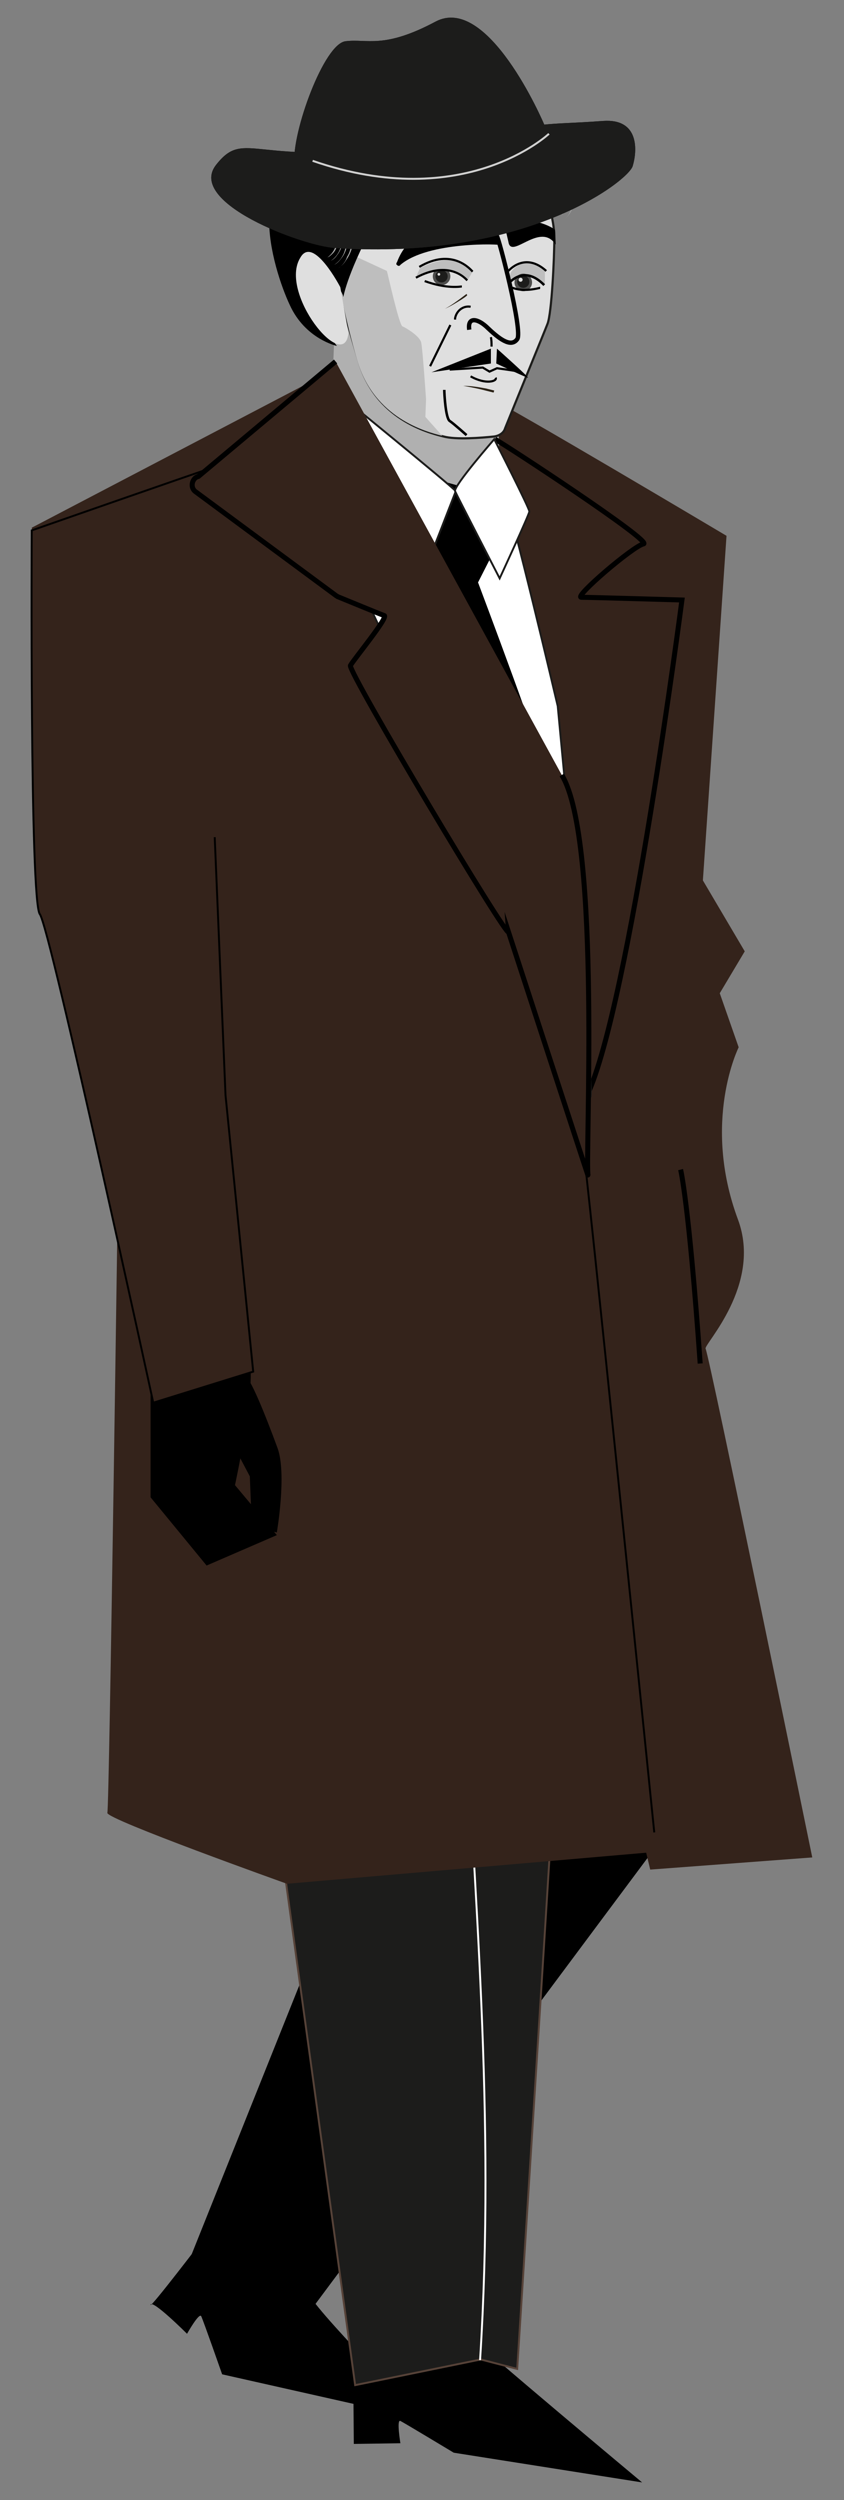 <?xml version="1.0" encoding="utf-8"?>
<!-- Generator: Adobe Illustrator 25.4.1, SVG Export Plug-In . SVG Version: 6.00 Build 0)  -->
<!DOCTYPE svg PUBLIC "-//W3C//DTD SVG 1.1//EN" "http://www.w3.org/Graphics/SVG/1.1/DTD/svg11.dtd">
<svg version="1.1"
	 id="Warstwa_2_00000037691621413682802580000009593092853567798953_" xmlns:x="http://ns.adobe.com/Extensibility/1.0/" xmlns:i="http://ns.adobe.com/AdobeIllustrator/10.0/" xmlns:graph="http://ns.adobe.com/Graphs/1.0/"
	 xmlns="http://www.w3.org/2000/svg" xmlns:xlink="http://www.w3.org/1999/xlink" x="0px" y="0px" viewBox="0 0 125 370"
	 style="enable-background:new 0 0 125 370;" xml:space="preserve">
<rect x="0" y="0" width="125" height="370" fill="#808080" stroke="none"/>
<style type="text/css">
	.st0{fill:#1C1C1B;stroke:#564238;stroke-width:0.285;stroke-miterlimit:10;}
	.st1{fill:none;stroke:#FFFFFF;stroke-width:0.285;stroke-miterlimit:10;}
	.st2{fill:#34231B;}
	.st3{fill:#B0B0B0;}
	.st4{fill:none;stroke:#000000;stroke-width:0.285;stroke-miterlimit:10;}
	.st5{fill:none;stroke:#000000;stroke-width:0.74;stroke-miterlimit:10;}
	.st6{fill:#FFFFFF;stroke:#1C1C1B;stroke-width:0.285;stroke-miterlimit:10;}
	.st7{fill:none;stroke:#000000;stroke-width:0.154;stroke-miterlimit:10;}
	.st8{fill:#DFDFDF;stroke:#1D1D1B;stroke-width:0.32;stroke-miterlimit:10;}
	.st9{fill:#BEBEBE;}
	.st10{fill:none;stroke:#000000;stroke-width:0.641;stroke-miterlimit:10;}
	.st11{fill:none;stroke:#000000;stroke-width:0.317;stroke-miterlimit:10;}
	.st12{fill:none;stroke:#000000;stroke-width:0.375;stroke-miterlimit:10;}
	.st13{fill:#4D4D4C;}
	.st14{fill:#DFDFDF;}
	.st15{fill:#A8A8A8;}
	.st16{fill:#1C1C1B;}
	.st17{fill:none;stroke:#000000;stroke-width:0.359;stroke-miterlimit:10;}
	.st18{fill:#292115;}
	.st19{fill:#34231B;stroke:#000000;stroke-width:0.285;stroke-miterlimit:10;}
	.st20{fill:#34231B;stroke:#000000;stroke-width:0.74;stroke-miterlimit:10;}
	.st21{fill:none;stroke:#D1D1D1;stroke-width:0.291;stroke-miterlimit:10;}
</style>
<g>
	<path d="M30.4,331c0,0-8.3,10.9-8.1,10.1c0.3-0.8,5.4,4.3,5.4,4.3s1.8-3.2,2.1-2.6s3.1,8.6,3.1,8.6l29.8,6.7c0,0-17.1-17.3-17-18.8
		L30.4,331z"/>
	<path d="M63.2,246.7l-35.6,88.9l17.1,8.1c0,0,64.1-86.1,66-88.5"/>
	<path d="M52.3,348.8l0.1,12.9l6.9-0.1c0,0-0.6-3.6,0-3.3c0.6,0.3,7.9,4.7,7.9,4.7l27.9,4.4c0,0-24.8-20.7-25.7-21.9L52.3,348.8z"/>
	<path class="st0" d="M40.5,265.1l12.1,87.9l18.6-3.8l5.4,1.4c0,0,5.7-89.3,5.7-91.1L40.5,265.1z"/>
	<path class="st1" d="M71.1,349.3c2.3-36-0.9-69.4-2.7-105.5"/>
	<path class="st2" d="M50.6,54.1L4.7,78.1l12.8,95.3c0,0-1.3,94-1.6,94.9c-0.3,0.9,26.6,10.5,26.6,10.5l53.2-4.6l0.6,2.5l24-1.8
		c0,0-15.2-74.1-15.8-75.3c-0.3-0.6,8.4-9.4,4.8-19.1c-5.4-14.5,0.1-25.5,0.1-25.5l-2.8-8l3.7-6.2l-6.2-10.5l3.5-51
		c0,0-32.3-19.2-35.1-20.4L50.6,54.1z"/>
	<path class="st3" d="M73.7,57.6l0.5,20.2L67.8,81c0,0-18.7-9.9-19-10.6c-0.3-0.7,1-22.9,0.7-23.7"/>
	<path class="st4" d="M96.9,271.2c0,0-10.2-100.5-10.6-101.8"/>
	<path class="st4" d="M102.1,197.5c0,0-7.1-37.2-7.4-38.2"/>
	<path class="st5" d="M87,162c6.2-13.2,14-73.2,14-73.2s-13.7-0.4-14.9-0.4s7.7-7.6,9.2-7.9c1.5-0.3-20.8-14.9-22-15.5"/>
	<path class="st6" d="M46.6,72.5l18,38.1c0,0,21.9,49.9,22.8,51.7s-4.8-57.8-4.8-57.8s-7-29.8-7.9-31.1"/>
	<path class="st7" d="M67.5,63.8c-1-0.7-2.2-4.9-2.4-5"/>
	<path class="st8" d="M79,24.8c-14.1-15.7-26.8-0.2-29.3,4.4c-2.4,4.5,0.8,15.5,3.4,24.2C55.6,62,63.3,64,65.7,64.6
		c1.8,0.5,5.6,0.2,7.5,0c0.7-0.1,1.4-0.5,1.6-1.2c1.4-3.5,5.8-14.2,6.3-15.5c0.6-1.6,1-9.5,1-12.8s-2.1-9.4-2.6-10"/>
	<path d="M58.8,38.8c-0.1,0.1-0.1,0.2-0.1,0.3l0,0c0,0,0,0.1,0.1,0.1c0.1,0.2,0.4,0.2,0.5,0c4.1-3.5,14.9-3.1,15-2.9
		c0.1,0.2-0.8-2.4-0.8-3.3C73.5,32.9,61.7,30.9,58.8,38.8z"/>
	<path d="M54.8,24.1l6.3,0.5c0,0-11.6,4.4-15.2,1.4s5.6-5.2,9.9-10.7c4.2-5.5,9.9-3.9,10.3-0.8C66.9,21.5,54.8,24.1,54.8,24.1z"/>
	<path d="M75.3,17C75.3,17,75.3,17,75.3,17L75.3,17c0-0.1,0-0.1,0-0.1C75.3,16.9,75.3,16.9,75.3,17L75.3,17C75.3,17,75.3,17,75.3,17
		z"/>
	<path d="M78.2,55.9c0.2,0.2-4.7-2.1-4.7-2.1l0.1-2.2C73.6,51.6,78.1,55.6,78.2,55.9z"/>
	<polygon points="63.9,55.1 72.7,53.8 72.7,51.6 	"/>
	<path class="st9" d="M75.5,41.8c0,0,2.3-2.6,5.2,0.3v-2c-3.3-2.8-5.1,0.3-5.1,0.3l-0.2,1.2"/>
	<path d="M82.2,34l0.1,2.2c-2.3-3.5-6.6,2.3-7-0.4l-0.7-3C79.6,31.9,82.2,34,82.2,34z"/>
	<path class="st10" d="M69.5,48.8c-0.3-2,1.3-1.7,2.8-0.2c2.1,2,3.5,2.7,4.3,1.6c0.9-1.1-2.8-15.3-3-15.2"/>
	<path class="st11" d="M66.6,54.7l4.9-0.3l1,0.6l1.1-0.5c0,0,3,0.4,3.2,0.5"/>
	<path class="st11" d="M69.7,55.7c2.3,1.3,4,0.7,3.7,0.2"/>
	<path class="st12" d="M62.9,33.5c4-2.3,8.9-1.1,10.9-0.7"/>
	<path class="st11" d="M80.9,40.1c-3.2-2.9-5.6,0-5.6,0"/>
	<path d="M79.2,21.1l-2.1,2.2c0,0,2.9,1.5,2.9,5c0,3.4-4.6,2.8-4.6,2.8s6.8,3.8,8-2.2c1-4.8-3.4-6.8-3.4-6.8"/>
	<circle class="st13" cx="65.4" cy="40.9" r="1.3"/>
	<circle class="st13" cx="77.5" cy="41.8" r="1.3"/>
	<path class="st11" d="M62.9,41.6c3.3,1.2,5.3,0.8,5.5,0.8"/>
	<path class="st11" d="M75.5,42.4c1.8,1,4.4,0.2,4.5,0.2"/>
	<path class="st9" d="M57.3,40.1c0.1,0.3,1.8,8,2.3,8.2c0.5,0.2,2.7,1.5,2.8,2.5c0.2,1,0.7,8.3,0.7,8.3L63,61.7l2.5,2.8
		c-2.4-0.6-10.1-2.6-12.6-11.2c-1.6-5.5-2.8-11.2-3.6-16.9"/>
	<path d="M42.9,45.1c2.3,5.1,7,6.1,7,6.1s-5.3-6.6-4.3-10.6c1-4,5.2,2.6,5.2,3.2c0.1,0.7-0.1-1.2,3.1-7.8c3.3-6.5,1.3-11.5-4-11.4
		C34.9,22.4,40.5,40,42.9,45.1z"/>
	<path class="st14" d="M51.6,49.3c-0.6,6.1-10.4-6-7.1-11.2c1.9-3.3,5.9,4.4,5.9,4.4"/>
	<path class="st15" d="M81.9,31C81.9,31,81.9,31,81.9,31c0.3-0.2,0.4-0.4,0.6-0.6c0.3-0.6,0.3-1.3,0-1.9c-0.5-0.9-1.1-1.7-1.9-2.4
		c-0.7-0.7-1.3-1.5-1.9-2.4c-0.3-0.5-0.8-0.9-1.2-1.2l1.6-1.7l0.3,0.3c0,0,0.1,0,0.1,0s0-0.1,0-0.1c-0.1-0.1-0.2-0.2-0.3-0.3
		l-1.8,1.9c0.6,0.6,1.1,1.2,1.5,1.8c0.4,0.7,1,1.3,1.5,1.8c0.8,0.6,1.4,1.4,1.9,2.2c0.2,0.4,0.3,0.9,0.2,1.4
		C82.5,30.3,82.2,30.7,81.9,31C81.9,30.9,81.9,31,81.9,31z"/>
	<path class="st15" d="M82.5,31.4C82.5,31.4,82.5,31.4,82.5,31.4c0.3-0.2,0.6-0.5,0.7-0.9c0.4-0.7,0.4-1.6,0-2.3
		c-0.5-1-1.2-1.9-2-2.6c-0.7-0.8-1.4-1.6-2-2.4c-0.4-0.5-0.8-0.9-1.3-1.3l0.6-0.6l0.3,0.3c0,0,0,0,0.1,0c0,0,0-0.1,0-0.1
		c-0.1-0.1-0.2-0.2-0.3-0.3L77.9,22c0.6,0.6,1.1,1.2,1.6,1.9c0.5,0.7,1,1.3,1.6,1.9c0.8,0.7,1.5,1.5,2,2.5c0.2,0.5,0.3,1.1,0.2,1.7
		C83.2,30.6,82.9,31.1,82.5,31.4C82.5,31.4,82.5,31.4,82.5,31.4z"/>
	<path class="st15" d="M83.1,31.9C83.1,31.9,83.1,31.9,83.1,31.9c0.4-0.3,0.7-0.7,0.8-1.1c0.4-0.9,0.4-1.9,0.1-2.7
		c-0.5-1.1-1.3-2.1-2.2-2.9c-0.7-0.8-1.4-1.6-2-2.5c-0.4-0.5-0.8-0.9-1.3-1.3L78,21.9l0.3,0.3c0,0,0.1,0,0.1,0c0,0,0-0.1,0-0.1
		c-0.1-0.1-0.2-0.2-0.3-0.3l0.3-0.3c0.6,0.6,1.1,1.2,1.6,1.9c0.5,0.7,1,1.4,1.6,2c0.9,0.8,1.7,1.7,2.2,2.8c0.3,0.6,0.4,1.3,0.2,2
		C84,30.8,83.6,31.4,83.1,31.9L83.1,31.9z"/>
	<path class="st15" d="M83.7,32.4C83.7,32.4,83.7,32.4,83.7,32.4c0.4-0.4,0.8-0.9,1-1.4c0.4-1,0.5-2.2,0.1-3.2
		c-0.6-1.2-1.3-2.3-2.3-3.2c-0.8-0.8-1.5-1.7-2.1-2.6c-0.4-0.5-0.8-1-1.4-1.4l-1.6,1.7l0.3,0.3c0,0,0.1,0,0.1,0s0-0.1,0-0.1
		c-0.1-0.1-0.2-0.2-0.3-0.3l1.4-1.5c0.6,0.6,1.2,1.3,1.7,2c0.5,0.7,1,1.4,1.7,2c1,0.8,1.8,1.9,2.3,3c0.3,0.7,0.4,1.5,0.2,2.3
		C84.7,31,84.3,31.8,83.7,32.4C83.7,32.4,83.7,32.4,83.7,32.4z"/>
	<path class="st15" d="M66.5,7c0.5,0.1,1.1,0.2,1.7,0.4c1.2,0.3,2.3,0.6,3.4,1.1c0.9,0.4,1.6,0.9,2.2,1.6c0.6,0.7,1.1,1.5,1.4,2.4
		c0.3,0.8,0.4,1.7,0.4,2.6c-0.1,0.9-0.3,1.7-0.6,2.5c-0.2,0.6-0.4,1.1-0.7,1.6C74.2,19.6,74,19.9,74,20c0,0,0,0.1,0,0.1
		c0,0,0,0.1,0,0.1c0,0,0,0,0.1,0c0,0,0.1,0,0.1,0c0,0,0-0.1,0-0.1c0-0.1,0-0.1,0.1-0.2l0.2-0.4l0.2-0.5c0.3-0.6,0.6-1.3,0.8-2
		c0.2-0.7,0.4-1.5,0.4-2.2c0-0.8-0.1-1.6-0.4-2.3c-0.4-0.9-0.9-1.7-1.5-2.4c-0.6-0.7-1.4-1.3-2.3-1.6C70.8,8,69.9,7.7,69,7.5
		C68.2,7.3,67.3,7.2,66.5,7 M66.5,7C66.5,7,66.5,7,66.5,7L66.5,7z"/>
	<path class="st15" d="M66.4,7.8C66.4,7.8,66.4,7.8,66.4,7.8C66.4,7.8,66.4,7.8,66.4,7.8C66.4,7.8,66.4,7.8,66.4,7.8
		C67,7.9,67.5,8.1,68,8.2c1.1,0.3,2.1,0.6,3.1,1c1.5,0.7,2.7,2,3.3,3.6c0.3,0.8,0.4,1.6,0.3,2.4c-0.1,0.8-0.2,1.6-0.6,2.3
		c-0.2,0.5-0.4,1-0.6,1.5c-0.1,0.2-0.2,0.5-0.3,0.7c0,0.1-0.1,0.2-0.1,0.3c0,0.1,0,0.2,0,0.3c0,0,0,0,0.1,0c0,0,0,0,0,0
		c0-0.1,0-0.2,0-0.3c0-0.1,0.1-0.2,0.1-0.3c0.1-0.3,0.3-0.6,0.5-0.9c0.3-0.6,0.6-1.2,0.8-1.9c0.2-0.7,0.3-1.4,0.4-2.1
		c0-0.7-0.1-1.5-0.4-2.1c-0.3-0.8-0.8-1.5-1.4-2.2c-0.6-0.6-1.3-1.1-2-1.4C69.7,8.4,68.1,8.1,66.4,7.8L66.4,7.8z"/>
	<path class="st15" d="M66.4,8.6c0.5,0.1,1,0.2,1.6,0.4c1,0.2,1.9,0.6,2.9,0.9c1.4,0.6,2.4,1.7,2.9,3.1c0.5,1.4,0.4,2.9-0.2,4.3
		c-0.2,0.5-0.4,1-0.6,1.4c-0.1,0.2-0.2,0.5-0.3,0.7c-0.1,0.3-0.2,0.6-0.1,0.9c0,0,0,0.1,0.1,0.1c0,0,0,0,0,0c0,0,0,0,0-0.1
		c-0.1-0.4,0-0.7,0.2-1c0.2-0.3,0.3-0.6,0.4-0.8c0.3-0.6,0.5-1.2,0.7-1.8c0.2-0.6,0.3-1.3,0.3-1.9c0-0.7-0.1-1.3-0.4-1.9
		c-0.7-1.5-1.7-2.6-3.1-3.1C69.5,9.2,68,8.9,66.4,8.6L66.4,8.6z"/>
	<path class="st15" d="M66.3,9.3c0.5,0.1,1,0.2,1.5,0.4c0.9,0.2,1.7,0.5,2.6,0.8c0.6,0.2,1.1,0.5,1.5,1c0.5,0.5,0.8,1,1.1,1.6
		c0.5,1.2,0.3,2.6-0.2,3.8c-0.2,0.5-0.4,0.9-0.6,1.3c-0.1,0.2-0.2,0.5-0.3,0.7c-0.1,0.2-0.1,0.4-0.2,0.6c0,0.2,0,0.5,0,0.7
		c0,0.1,0,0.1,0.1,0.1c0,0,0,0,0-0.1c0-0.3,0-0.5,0-0.8c0.1-0.2,0.1-0.4,0.2-0.6l0.4-0.8c0.3-0.5,0.5-1.1,0.7-1.6
		c0.4-1.1,0.5-2.4,0-3.5c-0.3-0.6-0.7-1.2-1.1-1.7c-0.4-0.4-1-0.8-1.5-1C69.1,9.9,67.7,9.6,66.3,9.3 M66.3,9.3
		C66.3,9.3,66.3,9.3,66.3,9.3L66.3,9.3z"/>
	<path class="st15" d="M48.5,38.1C48.5,38.1,48.5,38.1,48.5,38.1c0.3-0.1,0.6-0.4,0.8-0.6c0.5-0.5,0.7-1.2,0.7-1.9
		c-0.1-1.1-0.3-2.1-0.6-3.1c-0.3-1-0.4-2-0.5-3.1c0-0.4-0.1-0.7-0.2-1.1c0-0.1-0.1-0.2-0.2-0.3c0,0,0,0-0.1-0.1c0,0,0,0-0.1,0
		c0,0,0,0,0,0c0,0,0,0,0,0c0,0,0,0,0.1,0c0,0,0,0.1,0,0.1c0.1,0.2,0.1,0.3,0.1,0.5c0.1,0.4,0.1,0.9,0.2,1.3c0,0.9,0.2,1.8,0.5,2.6
		c0.4,1,0.6,2,0.6,3.1C49.9,36.5,49.3,37.5,48.5,38.1L48.5,38.1z"/>
	<path class="st15" d="M49,38.6C49,38.6,49,38.6,49,38.6c0.4-0.2,0.7-0.5,0.9-0.8c0.5-0.6,0.8-1.4,0.9-2.2c0-1.1-0.2-2.3-0.6-3.4
		c-0.3-1-0.4-2.1-0.5-3.2c0-0.4-0.1-0.8-0.3-1.1c-0.1-0.2-0.1-0.3-0.2-0.5c-0.1-0.1-0.2-0.2-0.3-0.3c0,0-0.1,0-0.1,0s0,0.1,0,0.1
		c0.1,0.1,0.2,0.2,0.3,0.4c0.1,0.2,0.1,0.4,0.2,0.6c0.1,0.4,0.1,0.9,0.2,1.3c0.1,0.9,0.2,1.8,0.5,2.7c0.4,1.1,0.6,2.2,0.6,3.3
		C50.6,36.8,50,37.9,49,38.6L49,38.6z"/>
	<path class="st15" d="M49.5,39.2C49.5,39.2,49.5,39.2,49.5,39.2c0.4-0.2,0.7-0.5,1-0.9c0.6-0.7,0.9-1.6,1-2.5
		c0-1.2-0.2-2.4-0.6-3.6c-0.3-1.1-0.4-2.2-0.5-3.3c0-0.4-0.1-0.8-0.3-1.2c-0.1-0.2-0.2-0.4-0.3-0.6c-0.1-0.2-0.3-0.4-0.5-0.5
		c0,0-0.1,0-0.1,0c0,0,0,0,0,0c0,0,0,0.1,0,0.1c0.2,0.2,0.4,0.4,0.5,0.6c0.1,0.2,0.2,0.5,0.2,0.7c0.1,0.5,0.2,0.9,0.2,1.4
		c0.1,0.9,0.2,1.9,0.5,2.8c0.4,1.1,0.6,2.3,0.6,3.5C51.3,37.1,50.7,38.4,49.5,39.2L49.5,39.2z"/>
	<path class="st15" d="M50.1,39.7c0.4-0.3,0.8-0.6,1.1-1.1c0.6-0.8,1-1.8,1.1-2.8c0-1.3-0.2-2.6-0.6-3.8c-0.3-1.1-0.4-2.2-0.5-3.3
		c0-0.4-0.1-0.8-0.3-1.2c-0.1-0.2-0.2-0.5-0.3-0.7c-0.1-0.1-0.2-0.3-0.3-0.4c-0.1-0.1-0.2-0.2-0.4-0.3c0,0,0,0,0,0c0,0-0.1,0-0.1,0
		c0,0,0,0.1,0,0.1c0.2,0.1,0.3,0.2,0.4,0.4c0.1,0.1,0.2,0.3,0.3,0.5c0.1,0.3,0.2,0.5,0.2,0.8c0.1,0.5,0.2,1,0.2,1.4
		c0.1,1,0.2,1.9,0.5,2.9c0.4,1.2,0.6,2.5,0.6,3.7c0,0.7-0.2,1.5-0.6,2.1C51.2,38.7,50.7,39.3,50.1,39.7L50.1,39.7z"/>
	<circle class="st16" cx="77.5" cy="41.7" r="0.9"/>
	<circle class="st16" cx="65.4" cy="40.9" r="0.9"/>
	<circle class="st14" cx="65" cy="40.6" r="0.2"/>
	<circle class="st14" cx="77.1" cy="41.4" r="0.3"/>
	<path class="st9" d="M62.1,41c0,0,3.7-2.8,7.2,0.4l0.7-1.2c-2.7-3.5-7.8-0.5-7.8-0.5l-0.5,1.1"/>
	<path class="st11" d="M61.6,41.1c5-2.7,7.4,0.2,7.6,0.4"/>
	<path class="st17" d="M80.6,42.2c-3-3.1-5.2-0.3-5.2-0.3"/>
	<path class="st11" d="M62.1,39.5c4.9-2.9,7.6,0.4,7.9,0.7"/>
	<path class="st11" d="M61.8,30.6c1.5-1.3,3.4-1.8,5.3-1.9c1.9-0.1,3.8,0.3,5.7,0.8c0.9,0.3,1.9,0.5,2.7,0.3
		c0.4-0.1,0.8-0.3,1.1-0.6"/>
	<path d="M61.2,70l-1.8,17.5l5.7,27.6c0,0,16.6,32,18,34.6c1.3,2.6-0.9-3.5-1.3-9.2c-0.4-5.7-0.9-24.1-0.9-25.8S70.8,86.2,70.8,86.2
		l3.1-6.1l-3.1-7.4L61.2,70z"/>
	<path class="st6" d="M62.2,86.2C61.8,87.3,49.5,67,48.6,66.3c-0.9-0.7,0.8-8.6,0.8-8.6S67,72,67.5,72.7
		C67.5,72.7,62.7,85.1,62.2,86.2z"/>
	<path class="st6" d="M78.4,75.7c0,0.4-4.4,9.9-4.4,9.9s-6.3-12.2-6.6-12.9c-0.3-0.7,5.8-7.7,5.8-7.7S78.4,75.2,78.4,75.7z"/>
	<path d="M33.2,211.3l3.8,7.2l0.3,7.5l3.7,0.8c0,0,1.5-8.7,0.1-12.5c-1.8-4.9-4.1-10.6-4.8-10.6"/>
	<path class="st12" d="M69.1,64.4c0,0-1.9-1.7-2.5-2.1s-0.8-4-0.8-4.6"/>
	<path class="st11" d="M67.4,47.3c0-0.1,0-0.1,0-0.2c0.2-1.1,1.2-1.9,2.3-1.7"/>
	<path class="st11" d="M63.7,54.2l3-6.1"/>
	<path class="st11" d="M72.8,51.3c0-0.5,0-1-0.1-1.4"/>
	<path class="st18" d="M69.1,43.5l-0.8,0.6c-0.8,0.6-1.5,1.1-2.4,1.6c0.9-0.4,1.7-0.9,2.5-1.4c0.3-0.2,0.6-0.4,0.8-0.6L69.1,43.5z"
		/>
	<path class="st18" d="M73.2,57.8c-0.4-0.1-0.8-0.2-1.2-0.3c-1.1-0.2-2.2-0.4-3.4-0.4c1.1,0.2,2.2,0.4,3.3,0.7l1.2,0.3L73.2,57.8z"
		/>
	<path d="M22.3,197.3l0,24.3l8.3,10.1l10.4-4.5l-6.2-7.4c0,0,3.4-15.5,2-19c-0.2-0.4-0.3-0.8-0.6-1.2"/>
	<path class="st19" d="M31.8,123.9l1.6,38.2l4.1,40.9l-14.8,4.6c0,0-15.3-70.4-16.8-72.3S4.7,78.5,4.7,78.5s42.6-14.9,44-15.1"/>
	<path class="st20" d="M49.7,53.5l-20.3,17c-0.3,0.1-0.5,0.2-0.7,0.5c-0.4,0.6-0.3,1.4,0.3,1.8l20.7,15.3c0.1,0.1,0.2,0.1,0.3,0.2
		c1,0.4,6.3,2.6,6.9,2.8c0.7,0.2-4.6,6.6-5,7.4c-0.4,0.9,23.5,40.9,23.4,39.4c0,0,11.8,36.2,11.8,36.1c-0.5-1.9,2-49.7-3.9-59.3"/>
	<path class="st16" d="M93.7,24.6c-0.7,2.2-15.8,14-44.1,12.1c-4.8-0.3-22-6.7-17.6-12.3S37.7,25,61,21.3s18.6-2.7,28.3-3.4
		C94.7,17.5,94.4,22.3,93.7,24.6z"/>
	<path class="st16" d="M81,19.5c-5.6,8.6-37.1,9.3-37.4,4.7C43.2,19.6,48,6.4,51.2,6.1c3.2-0.4,5.6,1.2,13.3-2.9
		s15.8,14.4,16.3,15.7"/>
	<path class="st16" d="M93.7,24.6c-0.7,2.2-15.8,14-44.1,12.1c-4.8-0.3-22-6.7-17.6-12.3S37.7,25,61,21.3s18.6-2.7,28.3-3.4
		C94.7,17.5,94.4,22.3,93.7,24.6z"/>
	<path class="st16" d="M81,19.5c-5.6,8.6-37.1,9.3-37.4,4.7C43.2,19.6,48,6.4,51.2,6.1c3.2-0.4,5.6,1.2,13.3-2.9
		s15.8,14.4,16.3,15.7"/>
	<path class="st2" d="M91.8,162.7v31.7l5.1,28.3l10.5-2.6c0,0-12.2-63.2-12.8-64.6"/>
	<path class="st21" d="M46.3,23.8c22.5,7.8,35-4,35-4"/>
	<path class="st20" d="M103.7,201.8c-1.7-24-2.9-28.7-2.9-28.7"/>
</g>
</svg>
